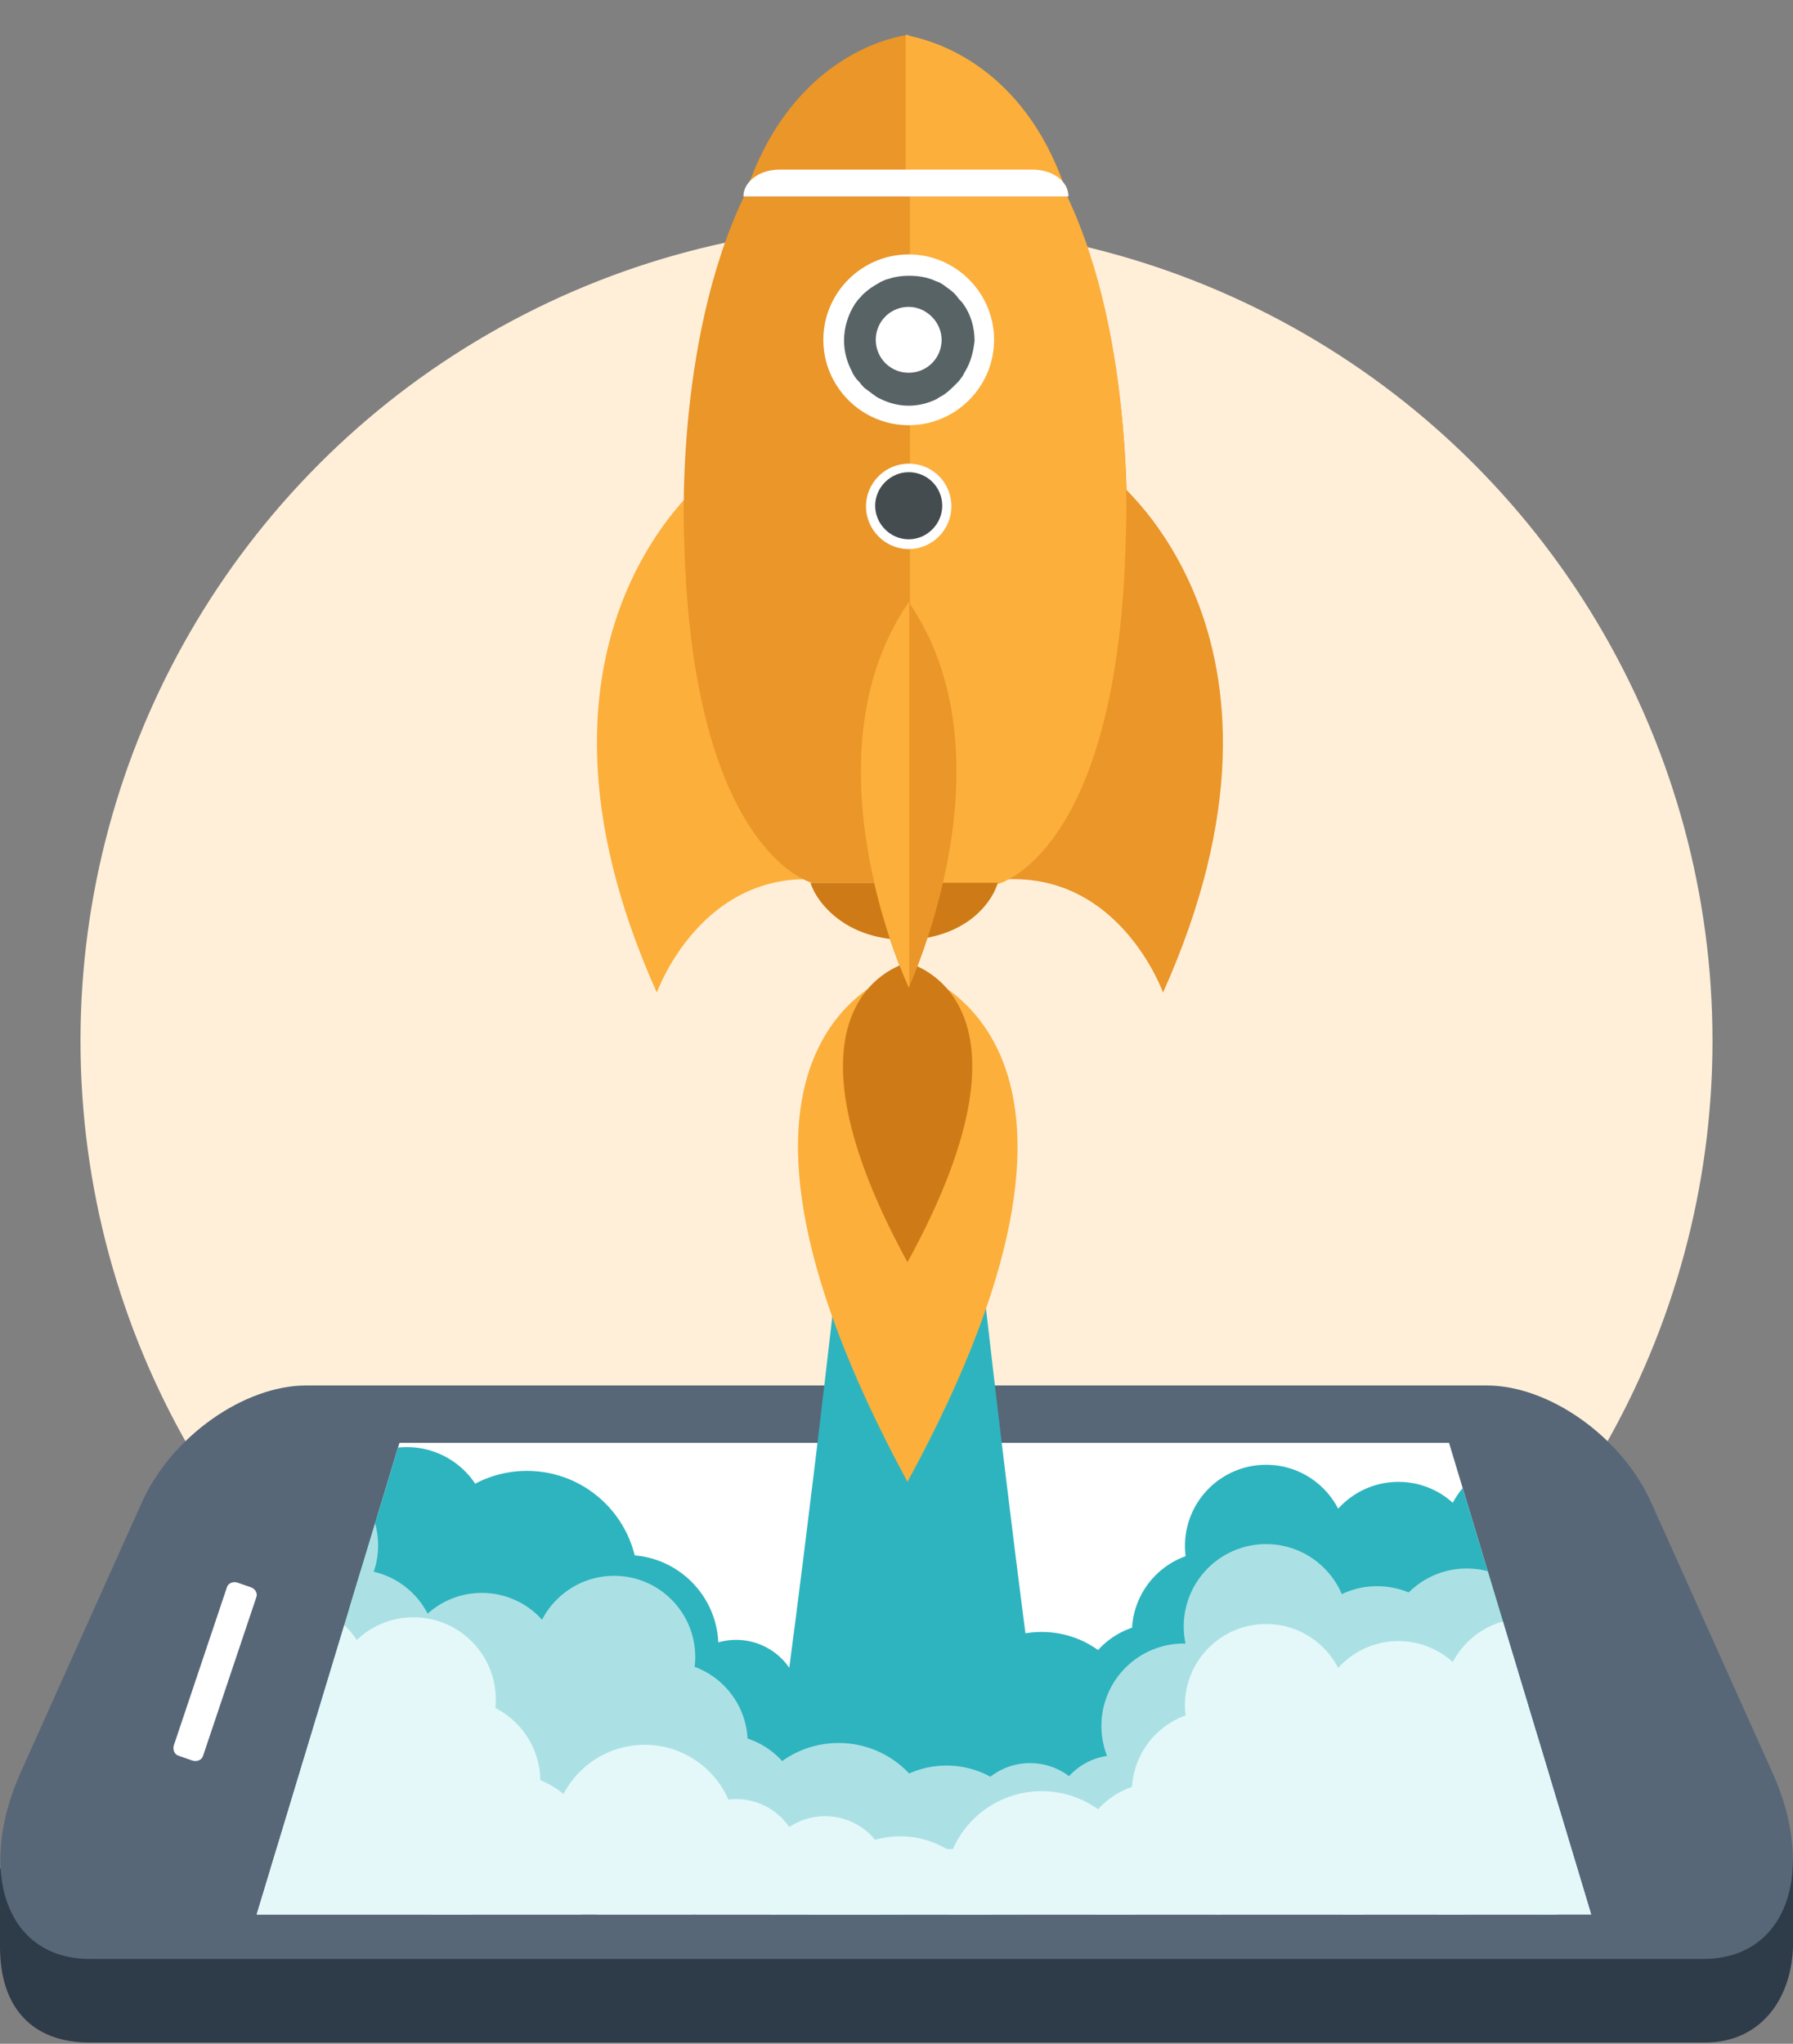 <?xml version="1.0" encoding="utf-8"?>
<!-- Generator: Adobe Illustrator 24.3.0, SVG Export Plug-In . SVG Version: 6.00 Build 0)  -->
<svg width="294" height="335" version="1.1" id="Layer_1" xmlns="http://www.w3.org/2000/svg" xmlns:xlink="http://www.w3.org/1999/xlink" x="0px" y="0px"
	 viewBox="0 0 294 335" style="enable-background:new 0 0 294 335;" xml:space="preserve">
<rect x="0" y="0" width="294" height="335" fill="#808080" stroke="none"/>
<style type="text/css">
	.st0{fill:#FFEFD9;}
	.st1{fill:#2E3B49;}
	.st2{fill:#576777;}
	.st3{fill:#FFFFFF;}
	.st4{fill:#2EB4BF;}
	.st5{clip-path:url(#SVGID_2_);}
	.st6{fill:#ABE1E5;}
	.st7{fill:#E4F8F9;}
	.st8{fill:#FCAF3B;}
	.st9{fill:#CE7B17;}
	.st10{fill:#EA9628;}
	.st11{fill:#586366;}
	.st12{fill:#444C4F;}
</style>
<g id="Layer_1_1_">
	<circle class="st0" cx="147" cy="170.6" r="133.8"/>
</g>
<g id="Layer_2_1_">
	<path class="st1" d="M294,317.3l0-12.3l-2.7,1c-0.2-0.6-0.4-1.1-0.7-1.7l-19.8-44.6c-4.9-11-16.9-19.7-27-19.7H50.2
		c-10.1,0-22.1,8.8-27,19.7L3.4,304.1c-0.8,1.8-1.5,3.8-2,5.6L0,306.1l0,13h0c0,9.9,5.2,15.7,14.7,15.7h264.7
		C289.2,334.9,294.4,326.8,294,317.3L294,317.3z"/>
	<path class="st2" d="M279.3,321.1H14.7c-13.8,0-18.5-14.5-11.3-30.6l19.8-44.1c4.9-11,16.9-19.3,27-19.3h193.6
		c10.1,0,22.1,8.3,27,19.3l19.8,44.1C297.9,306.6,293.1,321.1,279.3,321.1z"/>
	<polygon class="st3" points="237.6,236.5 65.5,236.5 42.1,313.8 260.9,313.8 	"/>
	<path class="st3" d="M41.2,260.2l-2.3-0.8c-0.7-0.2-1.5,0.1-1.7,0.8l-8.7,25.9c-0.2,0.7,0.1,1.5,0.8,1.7l2.3,0.8
		c0.7,0.2,1.5-0.1,1.7-0.8l8.7-25.9C42.3,261.2,41.9,260.5,41.2,260.2z"/>
	<path class="st4" d="M168.9,273.5c0,0-6.6-49.1-12.7-110h-6.5h-1.1h-6.5c-6.1,60.9-12.7,110-12.7,110l20,20.9L168.9,273.5z"/>
</g>
<g id="Layer_3_1_">
	<g>
		<defs>
			<polygon id="SVGID_1_" points="237.6,236.5 65.5,236.5 42.1,313.8 260.9,313.8 			"/>
		</defs>
		<clipPath id="SVGID_2_">
			<use xlink:href="#SVGID_1_"  style="overflow:visible;"/>
		</clipPath>
		<g class="st5">
			<circle class="st4" cx="47.2" cy="250.1" r="13.5"/>
			<circle class="st4" cx="66.7" cy="250.7" r="13.5"/>
			<circle class="st4" cx="75.1" cy="265.9" r="13.5"/>
			<circle class="st4" cx="86.4" cy="259.3" r="18.2"/>
			<circle class="st4" cx="51.3" cy="268.9" r="13.5"/>
			<circle class="st4" cx="59" cy="273.4" r="13.5"/>
			<circle class="st4" cx="84.3" cy="278.1" r="13.5"/>
			<circle class="st4" cx="102.8" cy="269.9" r="15"/>
			
				<ellipse transform="matrix(9.853771e-02 -0.995 0.995 9.853771e-02 -155.401 408.226)" class="st4" cx="147.6" cy="289.9" rx="15" ry="15"/>
			<circle class="st4" cx="120.7" cy="279.4" r="10.6"/>
			<circle class="st4" cx="135.3" cy="282.2" r="10.6"/>
			<circle class="st4" cx="170.8" cy="283.4" r="15.9"/>
			<circle class="st4" cx="189.9" cy="279.4" r="13.3"/>
			<circle class="st4" cx="198.9" cy="267.6" r="13.3"/>
			<circle class="st4" cx="207.6" cy="253.4" r="13.3"/>
			<circle class="st4" cx="229.3" cy="256.2" r="13.3"/>
			<circle class="st4" cx="215.9" cy="270.1" r="13.3"/>
			<circle class="st4" cx="229.3" cy="271.6" r="13.3"/>
			<circle class="st4" cx="244.4" cy="271.6" r="13.3"/>
			<circle class="st4" cx="250" cy="252.5" r="13.3"/>
			<circle class="st4" cx="262.8" cy="248.5" r="13.3"/>
			<rect x="41" y="277" class="st4" width="214.3" height="12.9"/>
			<circle class="st6" cx="261.1" cy="268.2" r="13.5"/>
			<circle class="st6" cx="240.5" cy="270.6" r="13.5"/>
			<circle class="st6" cx="207.6" cy="266.6" r="13.5"/>
			<circle class="st6" cx="225.8" cy="273.5" r="13.5"/>
			<circle class="st6" cx="194.1" cy="282.9" r="13.5"/>
			<circle class="st6" cx="233.2" cy="284.1" r="13.5"/>
			<circle class="st6" cx="257" cy="287" r="13.5"/>
			<circle class="st6" cx="253.6" cy="295.9" r="17.9"/>
			<circle class="st6" cx="224" cy="296.3" r="13.5"/>
			<circle class="st6" cx="202.6" cy="293.1" r="15"/>
			<circle class="st6" cx="155.2" cy="304.4" r="15"/>
			<circle class="st6" cx="183.1" cy="298.3" r="10.6"/>
			<circle class="st6" cx="168.9" cy="299.6" r="10.6"/>
			<circle class="st6" cx="137.5" cy="301.6" r="15.9"/>
			<circle class="st6" cx="118.4" cy="297.6" r="13.3"/>
			<circle class="st6" cx="109.3" cy="285.7" r="13.3"/>
			<circle class="st6" cx="100.7" cy="271.6" r="13.3"/>
			<circle class="st6" cx="79" cy="274.4" r="13.3"/>
			<circle class="st6" cx="92.4" cy="288.3" r="13.3"/>
			
				<ellipse transform="matrix(4.531447e-02 -0.999 0.999 4.531447e-02 -214.02 355.582)" class="st6" cx="79" cy="289.8" rx="13.3" ry="13.3"/>
			
				<ellipse transform="matrix(4.531447e-02 -0.999 0.999 4.531447e-02 -228.435 340.498)" class="st6" cx="63.9" cy="289.8" rx="13.3" ry="13.3"/>
			<circle class="st6" cx="58.3" cy="270.6" r="13.3"/>
			<circle class="st6" cx="48.7" cy="253.3" r="13.3"/>
			<rect x="53" y="295.2" class="st6" width="214.3" height="12.9"/>
			<circle class="st7" cx="47.2" cy="276.2" r="13.5"/>
			<circle class="st7" cx="67.8" cy="278.6" r="13.5"/>
			<circle class="st7" cx="75.1" cy="292" r="13.5"/>
			<circle class="st7" cx="51.3" cy="295" r="13.5"/>
			<circle class="st7" cx="59.3" cy="305.7" r="19.7"/>
			<circle class="st7" cx="83" cy="305.5" r="14.8"/>
			<circle class="st7" cx="105.7" cy="301" r="15"/>
			<circle class="st7" cx="147.6" cy="316" r="15"/>
			<circle class="st7" cx="120.7" cy="305.5" r="10.6"/>
			<circle class="st7" cx="135.3" cy="308.3" r="10.6"/>
			<circle class="st7" cx="170.8" cy="309.5" r="15.9"/>
			<circle class="st7" cx="189.9" cy="305.5" r="13.3"/>
			<circle class="st7" cx="198.9" cy="293.7" r="13.3"/>
			<circle class="st7" cx="207.6" cy="279.5" r="13.3"/>
			<circle class="st7" cx="229.3" cy="282.3" r="13.3"/>
			<circle class="st7" cx="211.5" cy="300.7" r="17.8"/>
			<circle class="st7" cx="230.1" cy="305" r="13.3"/>
			<circle class="st7" cx="248.4" cy="301.8" r="17.4"/>
			<circle class="st7" cx="250" cy="278.6" r="13.3"/>
			<circle class="st7" cx="259.6" cy="261.2" r="13.3"/>
			<rect x="41" y="303.1" class="st7" width="214.3" height="10.7"/>
		</g>
	</g>
</g>
<g id="Layer_4">
	<g>
		<path class="st8" d="M148.8,158.9c0,0-40.4,9.4,0,84C189.4,168.4,148.8,158.9,148.8,158.9z"/>
		<path class="st9" d="M148.8,157.8c0,0-23.8,5.5,0,49.1C172.7,163.3,148.8,157.8,148.8,157.8z"/>
	</g>
	<path class="st8" d="M116.7,77.6c0,0-35.5,26.1-9,85.1c0,0,7.4-20.8,27.7-18.4C135.3,144.3,118.7,133.8,116.7,77.6z"/>
	<path class="st10" d="M181.7,77.6c0,0,35.5,26.1,9,85.1c0,0-7.4-20.8-27.7-18.4C163,144.3,179.7,133.8,181.7,77.6z"/>
	<path class="st10" d="M174.8,32.2h-26.4h-26.4c-11.6,24.3-9.8,56.5-9.8,56.5c1.3,50.9,20.9,56,20.9,56h15.4h15.4
		c0,0,19.6-5.1,20.9-56C184.6,88.7,186.4,56.5,174.8,32.2z"/>
	<path class="st8" d="M184.6,87.9c-1.1,52.2-21,57-21,57l-14.4-0.1V108V32.2H175C186.3,56.1,184.6,87.9,184.6,87.9z"/>
	<path class="st10" d="M149.6,6c-0.5-0.1-0.7-0.2-0.9-0.2c0,0-0.1,0-0.1,0c-0.1,0-0.2,0-0.2,0c-2.6,0.4-18.2,3.7-25.7,24.6h25.8h0.3
		h0.8h24.9C167.7,11.2,153.7,7,149.6,6z"/>
	<path class="st8" d="M174.5,30.5h-26V5.7c0,0,0,0,0,0c0,0,0,0,0.1,0c0,0,0.1,0,0.1,0c0.2,0,0.4,0.2,0.9,0.3
		C153.7,6.9,167.7,11.1,174.5,30.5z"/>
	<path class="st9" d="M148.3,144.7h-15.4c0,0,0.8,3.1,4.5,5.9c6,4.6,15.9,4.6,21.9,0c3.6-2.8,4.3-5.9,4.3-5.9H148.3z"/>
	<path class="st3" d="M149,41.7c-7.7,0-14,6.3-14,14s6.3,14,14,14s14-6.3,14-14C163,48,156.7,41.7,149,41.7z"/>
	<path class="st11" d="M158.3,60.8c-0.2,0.3-0.3,0.6-0.5,0.9c-0.1,0.1-0.2,0.3-0.3,0.4c-0.2,0.3-0.4,0.5-0.7,0.8
		c-0.6,0.6-1.2,1.2-1.9,1.7c-0.4,0.3-0.9,0.5-1.3,0.8c-1.4,0.7-3,1.1-4.6,1.1s-3.2-0.4-4.6-1.1c-0.5-0.2-0.9-0.5-1.3-0.8
		c-0.4-0.3-0.8-0.6-1.2-0.9c-0.3-0.2-0.5-0.5-0.7-0.7c-0.2-0.3-0.4-0.5-0.7-0.8c-0.1-0.1-0.2-0.3-0.3-0.4c-0.2-0.3-0.4-0.6-0.5-0.9
		c-0.8-1.5-1.3-3.2-1.3-5.1c0-2.2,0.7-4.3,1.8-6c0.1-0.1,0.2-0.3,0.3-0.4c0.2-0.3,0.4-0.5,0.7-0.8c0.2-0.3,0.5-0.5,0.7-0.7
		c0.4-0.3,0.8-0.7,1.2-0.9c0.4-0.3,0.9-0.5,1.3-0.8c0.3-0.1,0.6-0.3,1-0.4c0.3-0.1,0.7-0.2,1-0.3c0.9-0.2,1.7-0.3,2.7-0.3
		s1.8,0.1,2.7,0.3c0.3,0.1,0.7,0.2,1,0.3c0.3,0.1,0.6,0.3,1,0.4c0.5,0.2,0.9,0.5,1.3,0.8c0.7,0.5,1.4,1,1.9,1.7
		c0.2,0.3,0.4,0.5,0.7,0.8c0.1,0.1,0.2,0.3,0.3,0.4c1.2,1.7,1.8,3.8,1.8,6C159.6,57.6,159.2,59.3,158.3,60.8z"/>
	<path class="st3" d="M149,76c-3.8,0-7,3.1-7,7c0,3.8,3.1,7,7,7c3.8,0,7-3.1,7-7C156,79.1,152.9,76,149,76z"/>
	<path class="st3" d="M149,50.3c-3,0-5.4,2.4-5.4,5.4c0,3,2.4,5.4,5.4,5.4s5.4-2.4,5.4-5.4C154.4,52.8,151.9,50.3,149,50.3z"/>
	<path class="st12" d="M149,77.4c-3,0-5.5,2.5-5.5,5.5c0,3,2.5,5.5,5.5,5.5c3,0,5.5-2.5,5.5-5.5S152.1,77.4,149,77.4z"/>
	<path class="st10" d="M149,98.7C149,98.7,149,98.8,149,98.7c-0.1,0-0.1,0-0.1,0c-17.4,25.2-0.4,62.1,0.1,63.2
		C149.4,160.9,166.4,124,149,98.7z"/>
	<path class="st8" d="M149.1,161.9V98.8c0,0-0.1-0.1-0.1-0.1C131.6,124,148.5,160.9,149.1,161.9z"/>
	<path class="st3" d="M169.3,27.8h-41.5c-3.3,0-5.9,2-5.9,4.4l0,0h53.3l0,0C175.2,29.7,172.6,27.8,169.3,27.8z"/>
</g>
</svg>
